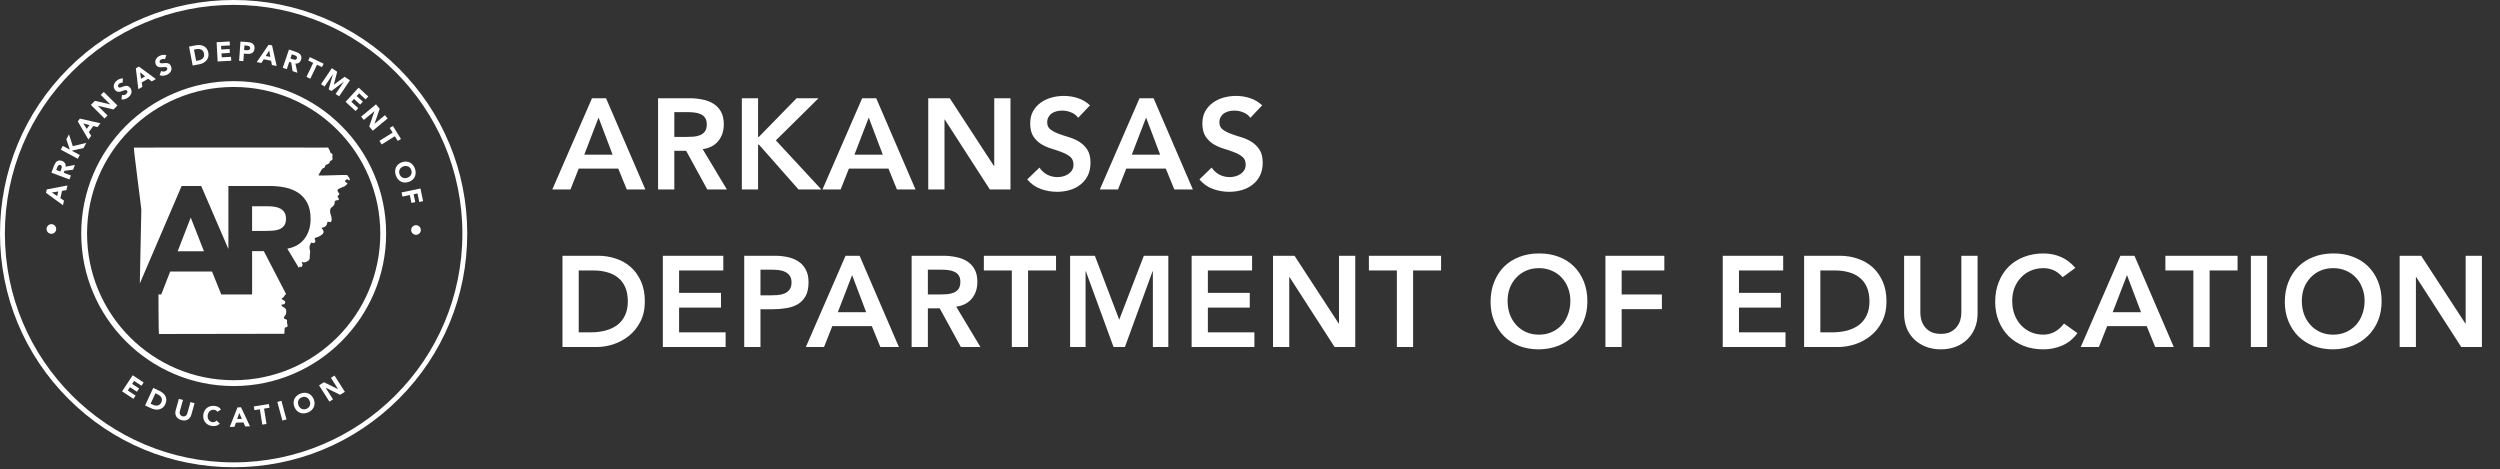 <svg width="309" height="58" viewBox="0 0 309 58" fill="none" xmlns="http://www.w3.org/2000/svg">
<rect x="0" y="0" width="309" height="58" fill="#333333" stroke="none"/>
<path d="M73.17 12.142H74.906L79.765 23.421H77.471L76.419 20.84H71.529L70.509 23.421H68.263L73.17 12.142ZM75.719 19.119L73.982 14.531L72.214 19.119H75.719ZM81.337 12.142H85.256C85.798 12.142 86.318 12.195 86.818 12.301C87.327 12.396 87.779 12.566 88.172 12.811C88.565 13.055 88.878 13.384 89.112 13.798C89.345 14.213 89.462 14.738 89.462 15.376C89.462 16.193 89.234 16.878 88.777 17.431C88.331 17.983 87.689 18.318 86.85 18.434L89.845 23.421H87.423L84.81 18.642H83.345V23.421H81.337V12.142ZM84.906 16.921C85.193 16.921 85.479 16.91 85.766 16.889C86.053 16.857 86.313 16.794 86.547 16.698C86.791 16.592 86.987 16.438 87.136 16.236C87.285 16.023 87.359 15.731 87.359 15.36C87.359 15.03 87.29 14.765 87.152 14.563C87.014 14.361 86.834 14.213 86.611 14.117C86.388 14.011 86.138 13.942 85.862 13.91C85.596 13.878 85.336 13.862 85.081 13.862H83.345V16.921H84.906ZM91.691 12.142H93.698V16.921H93.794L98.462 12.142H101.17L95.897 17.351L101.52 23.421H98.701L93.81 17.877H93.698V23.421H91.691V12.142ZM106.564 12.142H108.3L113.159 23.421H110.865L109.814 20.84H104.923L103.903 23.421H101.657L106.564 12.142ZM109.113 19.119L107.376 14.531L105.608 19.119H109.113ZM114.731 12.142H117.392L122.856 20.521H122.888V12.142H124.896V23.421H122.347L116.771 14.77H116.739V23.421H114.731V12.142ZM133.258 14.563C133.046 14.255 132.759 14.032 132.398 13.894C132.047 13.745 131.675 13.671 131.283 13.671C131.049 13.671 130.82 13.697 130.597 13.751C130.385 13.804 130.189 13.889 130.008 14.005C129.838 14.122 129.7 14.276 129.594 14.467C129.488 14.648 129.434 14.866 129.434 15.121C129.434 15.503 129.567 15.795 129.833 15.997C130.098 16.199 130.428 16.374 130.82 16.523C131.213 16.671 131.644 16.815 132.111 16.953C132.578 17.091 133.008 17.282 133.401 17.526C133.794 17.771 134.124 18.095 134.389 18.498C134.655 18.902 134.787 19.438 134.787 20.107C134.787 20.713 134.676 21.244 134.453 21.7C134.23 22.146 133.927 22.518 133.545 22.816C133.173 23.113 132.738 23.336 132.238 23.485C131.739 23.633 131.213 23.708 130.661 23.708C129.96 23.708 129.286 23.591 128.638 23.357C127.99 23.123 127.432 22.73 126.965 22.178L128.479 20.713C128.723 21.084 129.041 21.376 129.434 21.589C129.838 21.791 130.263 21.892 130.709 21.892C130.943 21.892 131.176 21.86 131.41 21.796C131.644 21.732 131.856 21.637 132.047 21.509C132.238 21.382 132.392 21.222 132.509 21.031C132.626 20.829 132.684 20.601 132.684 20.346C132.684 19.932 132.552 19.613 132.286 19.39C132.021 19.167 131.691 18.981 131.298 18.833C130.905 18.673 130.475 18.525 130.008 18.387C129.541 18.248 129.111 18.063 128.718 17.829C128.325 17.585 127.995 17.266 127.73 16.873C127.464 16.47 127.332 15.933 127.332 15.264C127.332 14.68 127.448 14.175 127.682 13.751C127.926 13.326 128.24 12.975 128.622 12.699C129.015 12.412 129.461 12.2 129.96 12.062C130.459 11.924 130.969 11.855 131.49 11.855C132.084 11.855 132.658 11.945 133.21 12.126C133.773 12.306 134.278 12.604 134.724 13.018L133.258 14.563ZM140.845 12.142H142.581L147.44 23.421H145.146L144.095 20.84H139.204L138.184 23.421H135.938L140.845 12.142ZM143.394 19.119L141.657 14.531L139.889 19.119H143.394ZM154.541 14.563C154.328 14.255 154.041 14.032 153.68 13.894C153.33 13.745 152.958 13.671 152.565 13.671C152.331 13.671 152.103 13.697 151.88 13.751C151.668 13.804 151.471 13.889 151.291 14.005C151.121 14.122 150.983 14.276 150.876 14.467C150.77 14.648 150.717 14.866 150.717 15.121C150.717 15.503 150.85 15.795 151.115 15.997C151.381 16.199 151.71 16.374 152.103 16.523C152.496 16.671 152.926 16.815 153.394 16.953C153.861 17.091 154.291 17.282 154.684 17.526C155.077 17.771 155.406 18.095 155.672 18.498C155.937 18.902 156.07 19.438 156.07 20.107C156.07 20.713 155.959 21.244 155.735 21.7C155.512 22.146 155.21 22.518 154.827 22.816C154.456 23.113 154.02 23.336 153.521 23.485C153.022 23.633 152.496 23.708 151.944 23.708C151.243 23.708 150.568 23.591 149.921 23.357C149.273 23.123 148.715 22.73 148.248 22.178L149.761 20.713C150.006 21.084 150.324 21.376 150.717 21.589C151.121 21.791 151.546 21.892 151.992 21.892C152.225 21.892 152.459 21.86 152.693 21.796C152.926 21.732 153.139 21.637 153.33 21.509C153.521 21.382 153.675 21.222 153.792 21.031C153.909 20.829 153.967 20.601 153.967 20.346C153.967 19.932 153.834 19.613 153.569 19.39C153.303 19.167 152.974 18.981 152.581 18.833C152.188 18.673 151.758 18.525 151.291 18.387C150.823 18.248 150.393 18.063 150 17.829C149.607 17.585 149.278 17.266 149.012 16.873C148.747 16.47 148.614 15.933 148.614 15.264C148.614 14.68 148.731 14.175 148.965 13.751C149.209 13.326 149.522 12.975 149.905 12.699C150.298 12.412 150.744 12.2 151.243 12.062C151.742 11.924 152.252 11.855 152.772 11.855C153.367 11.855 153.941 11.945 154.493 12.126C155.056 12.306 155.56 12.604 156.006 13.018L154.541 14.563Z" fill="white"/>
<path d="M69.522 31.613H73.966C74.71 31.613 75.427 31.73 76.117 31.963C76.807 32.187 77.418 32.532 77.949 32.999C78.48 33.466 78.905 34.056 79.224 34.767C79.542 35.468 79.702 36.297 79.702 37.253C79.702 38.219 79.516 39.058 79.144 39.77C78.783 40.471 78.31 41.055 77.726 41.522C77.153 41.979 76.51 42.324 75.798 42.558C75.097 42.781 74.407 42.892 73.727 42.892H69.522V31.613ZM73.026 41.076C73.653 41.076 74.243 41.007 74.795 40.869C75.358 40.72 75.846 40.497 76.26 40.2C76.675 39.892 76.999 39.499 77.232 39.021C77.477 38.532 77.599 37.943 77.599 37.253C77.599 36.573 77.493 35.989 77.28 35.5C77.068 35.012 76.77 34.619 76.388 34.321C76.016 34.013 75.57 33.79 75.05 33.652C74.54 33.504 73.977 33.429 73.361 33.429H71.529V41.076H73.026ZM81.929 31.613H89.4V33.429H83.936V36.201H89.114V38.017H83.936V41.076H89.687V42.892H81.929V31.613ZM91.987 31.613H95.778C96.32 31.613 96.84 31.666 97.34 31.772C97.849 31.878 98.295 32.059 98.678 32.314C99.06 32.558 99.363 32.893 99.586 33.318C99.82 33.732 99.936 34.252 99.936 34.879C99.936 35.59 99.814 36.164 99.57 36.599C99.326 37.035 98.996 37.375 98.582 37.619C98.168 37.853 97.685 38.012 97.132 38.097C96.591 38.182 96.022 38.224 95.428 38.224H93.994V42.892H91.987V31.613ZM95.205 36.504C95.491 36.504 95.789 36.493 96.097 36.472C96.405 36.451 96.686 36.387 96.941 36.281C97.207 36.175 97.419 36.015 97.578 35.803C97.748 35.59 97.833 35.293 97.833 34.911C97.833 34.56 97.759 34.284 97.61 34.082C97.462 33.87 97.27 33.711 97.037 33.604C96.803 33.487 96.543 33.413 96.256 33.381C95.969 33.349 95.693 33.334 95.428 33.334H93.994V36.504H95.205ZM104.51 31.613H106.247L111.106 42.892H108.812L107.76 40.312H102.869L101.85 42.892H99.603L104.51 31.613ZM107.059 38.591L105.323 34.003L103.554 38.591H107.059ZM112.678 31.613H116.597C117.139 31.613 117.659 31.666 118.158 31.772C118.668 31.868 119.119 32.038 119.512 32.282C119.905 32.526 120.219 32.856 120.452 33.27C120.686 33.684 120.803 34.21 120.803 34.847C120.803 35.665 120.574 36.35 120.118 36.902C119.672 37.454 119.029 37.789 118.19 37.906L121.185 42.892H118.764L116.151 38.113H114.685V42.892H112.678V31.613ZM116.246 36.392C116.533 36.392 116.82 36.382 117.107 36.361C117.393 36.329 117.654 36.265 117.887 36.169C118.132 36.063 118.328 35.909 118.477 35.707C118.625 35.495 118.7 35.203 118.7 34.831C118.7 34.502 118.631 34.236 118.493 34.035C118.355 33.833 118.174 33.684 117.951 33.588C117.728 33.482 117.478 33.413 117.202 33.381C116.937 33.349 116.677 33.334 116.422 33.334H114.685V36.392H116.246ZM125.061 33.429H121.604V31.613H130.526V33.429H127.069V42.892H125.061V33.429ZM132.266 31.613H135.325L138.336 39.515L141.378 31.613H144.405V42.892H142.494V33.525H142.462L139.037 42.892H137.635L134.209 33.525H134.178V42.892H132.266V31.613ZM147.286 31.613H154.757V33.429H149.293V36.201H154.471V38.017H149.293V41.076H155.044V42.892H147.286V31.613ZM157.343 31.613H160.004L165.468 39.993H165.5V31.613H167.508V42.892H164.959L159.383 34.242H159.351V42.892H157.343V31.613ZM172.652 33.429H169.195V31.613H178.116V33.429H174.659V42.892H172.652V33.429ZM184.236 37.3C184.236 36.398 184.384 35.58 184.682 34.847C184.979 34.103 185.388 33.472 185.909 32.951C186.44 32.431 187.066 32.032 187.788 31.756C188.521 31.47 189.323 31.326 190.194 31.326C191.076 31.316 191.883 31.448 192.616 31.724C193.349 31.99 193.98 32.383 194.512 32.903C195.043 33.424 195.457 34.05 195.754 34.783C196.052 35.516 196.2 36.334 196.2 37.237C196.2 38.118 196.052 38.92 195.754 39.642C195.457 40.365 195.043 40.986 194.512 41.506C193.98 42.027 193.349 42.436 192.616 42.733C191.883 43.02 191.076 43.169 190.194 43.179C189.323 43.179 188.521 43.041 187.788 42.765C187.066 42.478 186.44 42.08 185.909 41.57C185.388 41.05 184.979 40.428 184.682 39.706C184.384 38.984 184.236 38.182 184.236 37.3ZM186.339 37.173C186.339 37.778 186.429 38.336 186.61 38.846C186.801 39.356 187.066 39.796 187.406 40.168C187.746 40.54 188.15 40.832 188.617 41.044C189.095 41.257 189.626 41.363 190.21 41.363C190.794 41.363 191.325 41.257 191.803 41.044C192.281 40.832 192.69 40.54 193.03 40.168C193.37 39.796 193.63 39.356 193.811 38.846C194.002 38.336 194.097 37.778 194.097 37.173C194.097 36.61 194.002 36.084 193.811 35.596C193.63 35.107 193.37 34.682 193.03 34.321C192.69 33.95 192.281 33.663 191.803 33.461C191.325 33.249 190.794 33.142 190.21 33.142C189.626 33.142 189.095 33.249 188.617 33.461C188.15 33.663 187.746 33.95 187.406 34.321C187.066 34.682 186.801 35.107 186.61 35.596C186.429 36.084 186.339 36.61 186.339 37.173ZM198.431 31.613H205.711V33.429H200.438V36.392H205.409V38.209H200.438V42.892H198.431V31.613ZM212.93 31.613H220.402V33.429H214.937V36.201H220.115V38.017H214.937V41.076H220.689V42.892H212.93V31.613ZM222.988 31.613H227.433C228.176 31.613 228.893 31.73 229.584 31.963C230.274 32.187 230.885 32.532 231.416 32.999C231.947 33.466 232.372 34.056 232.69 34.767C233.009 35.468 233.168 36.297 233.168 37.253C233.168 38.219 232.982 39.058 232.611 39.77C232.249 40.471 231.777 41.055 231.193 41.522C230.619 41.979 229.977 42.324 229.265 42.558C228.564 42.781 227.874 42.892 227.194 42.892H222.988V31.613ZM226.493 41.076C227.12 41.076 227.709 41.007 228.261 40.869C228.824 40.72 229.313 40.497 229.727 40.2C230.141 39.892 230.465 39.499 230.699 39.021C230.943 38.532 231.065 37.943 231.065 37.253C231.065 36.573 230.959 35.989 230.747 35.5C230.534 35.012 230.237 34.619 229.854 34.321C229.483 34.013 229.037 33.79 228.516 33.652C228.006 33.504 227.444 33.429 226.828 33.429H224.995V41.076H226.493ZM244.428 38.75C244.428 39.43 244.311 40.046 244.078 40.598C243.844 41.14 243.526 41.602 243.122 41.984C242.718 42.367 242.24 42.664 241.688 42.876C241.136 43.078 240.536 43.179 239.888 43.179C239.24 43.179 238.64 43.078 238.088 42.876C237.535 42.664 237.052 42.367 236.638 41.984C236.234 41.602 235.916 41.14 235.682 40.598C235.459 40.046 235.347 39.43 235.347 38.75V31.613H237.355V38.687C237.355 38.963 237.397 39.255 237.482 39.563C237.567 39.86 237.705 40.136 237.896 40.391C238.098 40.646 238.358 40.858 238.677 41.028C239.006 41.188 239.41 41.267 239.888 41.267C240.366 41.267 240.764 41.188 241.083 41.028C241.412 40.858 241.672 40.646 241.863 40.391C242.065 40.136 242.209 39.86 242.293 39.563C242.378 39.255 242.421 38.963 242.421 38.687V31.613H244.428V38.75ZM254.954 34.258C254.54 33.812 254.136 33.514 253.743 33.365C253.361 33.217 252.973 33.142 252.58 33.142C251.996 33.142 251.465 33.249 250.987 33.461C250.52 33.663 250.116 33.95 249.776 34.321C249.436 34.682 249.171 35.107 248.98 35.596C248.799 36.084 248.709 36.61 248.709 37.173C248.709 37.778 248.799 38.336 248.98 38.846C249.171 39.356 249.436 39.796 249.776 40.168C250.116 40.54 250.52 40.832 250.987 41.044C251.465 41.257 251.996 41.363 252.58 41.363C253.037 41.363 253.478 41.257 253.902 41.044C254.338 40.821 254.741 40.471 255.113 39.993L256.77 41.172C256.26 41.873 255.639 42.383 254.906 42.701C254.173 43.02 253.393 43.179 252.564 43.179C251.693 43.179 250.891 43.041 250.158 42.765C249.436 42.478 248.81 42.08 248.279 41.57C247.758 41.05 247.349 40.428 247.052 39.706C246.754 38.984 246.606 38.182 246.606 37.3C246.606 36.398 246.754 35.58 247.052 34.847C247.349 34.103 247.758 33.472 248.279 32.951C248.81 32.431 249.436 32.032 250.158 31.756C250.891 31.47 251.693 31.326 252.564 31.326C253.329 31.326 254.035 31.464 254.683 31.74C255.341 32.006 255.952 32.463 256.515 33.111L254.954 34.258ZM262.084 31.613H263.821L268.68 42.892H266.386L265.334 40.312H260.443L259.424 42.892H257.177L262.084 31.613ZM264.633 38.591L262.897 34.003L261.128 38.591H264.633ZM271.099 33.429H267.642V31.613H276.564V33.429H273.107V42.892H271.099V33.429ZM278.208 31.613H280.216V42.892H278.208V31.613ZM282.403 37.3C282.403 36.398 282.552 35.58 282.849 34.847C283.147 34.103 283.556 33.472 284.076 32.951C284.607 32.431 285.234 32.032 285.956 31.756C286.689 31.47 287.491 31.326 288.362 31.326C289.243 31.316 290.05 31.448 290.783 31.724C291.516 31.99 292.148 32.383 292.679 32.903C293.21 33.424 293.624 34.05 293.922 34.783C294.219 35.516 294.368 36.334 294.368 37.237C294.368 38.118 294.219 38.92 293.922 39.642C293.624 40.365 293.21 40.986 292.679 41.506C292.148 42.027 291.516 42.436 290.783 42.733C290.05 43.02 289.243 43.169 288.362 43.179C287.491 43.179 286.689 43.041 285.956 42.765C285.234 42.478 284.607 42.08 284.076 41.57C283.556 41.05 283.147 40.428 282.849 39.706C282.552 38.984 282.403 38.182 282.403 37.3ZM284.506 37.173C284.506 37.778 284.597 38.336 284.777 38.846C284.968 39.356 285.234 39.796 285.574 40.168C285.914 40.54 286.317 40.832 286.785 41.044C287.262 41.257 287.794 41.363 288.378 41.363C288.962 41.363 289.493 41.257 289.971 41.044C290.449 40.832 290.858 40.54 291.198 40.168C291.537 39.796 291.798 39.356 291.978 38.846C292.169 38.336 292.265 37.778 292.265 37.173C292.265 36.61 292.169 36.084 291.978 35.596C291.798 35.107 291.537 34.682 291.198 34.321C290.858 33.95 290.449 33.663 289.971 33.461C289.493 33.249 288.962 33.142 288.378 33.142C287.794 33.142 287.262 33.249 286.785 33.461C286.317 33.663 285.914 33.95 285.574 34.321C285.234 34.682 284.968 35.107 284.777 35.596C284.597 36.084 284.506 36.61 284.506 37.173ZM296.598 31.613H299.259L304.723 39.993H304.755V31.613H306.763V42.892H304.214L298.638 34.242H298.606V42.892H296.598V31.613Z" fill="white"/>
<path d="M28.876 0.602C44.491 0.602 57.15 13.26 57.15 28.876C57.15 44.491 44.491 57.15 28.876 57.15C13.26 57.15 0.602 44.491 0.602 28.876C0.602 13.26 13.26 0.602 28.876 0.602ZM28.876 0C21.163 0 13.911 3.004 8.457 8.457C3.004 13.911 0 21.163 0 28.876C0 36.589 3.004 43.84 8.457 49.294C13.911 54.748 21.163 57.751 28.876 57.751C36.589 57.751 43.84 54.748 49.294 49.294C54.748 43.84 57.751 36.589 57.751 28.876C57.751 21.163 54.748 13.911 49.294 8.457C43.84 3.004 36.589 0 28.876 0Z" fill="white"/>
<path d="M28.882 10.749C38.891 10.749 47.004 18.863 47.004 28.872C47.004 38.88 38.891 46.994 28.882 46.994C18.873 46.994 10.76 38.88 10.76 28.872C10.76 18.863 18.873 10.749 28.882 10.749ZM28.882 10.028C18.491 10.028 10.038 18.481 10.038 28.872C10.038 39.262 18.491 47.716 28.882 47.716C39.273 47.716 47.726 39.262 47.726 28.872C47.726 18.481 39.273 10.028 28.882 10.028Z" fill="white"/>
<path d="M35.504 40.004C35.472 39.981 35.463 39.95 35.476 39.91V39.785C35.476 39.733 35.492 39.646 35.476 39.596C35.45 39.51 35.381 39.495 35.315 39.459C35.255 39.428 35.186 39.427 35.134 39.383C35.075 39.333 35.074 39.283 35.097 39.217C35.143 39.088 35.248 39.009 35.315 38.892C35.35 38.832 35.357 38.738 35.367 38.668C35.382 38.568 35.386 38.406 35.367 38.307C35.351 38.221 35.314 38.195 35.249 38.131C35.212 38.093 35.175 38.048 35.134 38.014C35.096 37.982 35.041 37.974 34.997 37.953C34.925 37.916 34.899 37.898 34.858 37.834C34.836 37.799 34.759 37.727 34.782 37.676C34.808 37.616 34.926 37.645 34.979 37.636C34.998 37.606 35.026 37.596 35.062 37.608H35.115C35.131 37.602 35.157 37.57 35.171 37.558C35.26 37.472 35.288 37.305 35.187 37.196C35.087 37.089 34.927 37.098 34.845 36.959C34.801 36.886 34.825 36.892 34.876 36.848C34.91 36.818 34.978 36.798 35.005 36.772C35.054 36.726 35.104 36.641 35.139 36.585C35.184 36.511 35.248 36.448 35.311 36.384C35.323 36.372 35.339 36.356 35.355 36.338L32.606 31.039H31.16V36.398H27.35L26.204 33.558H21.038L19.93 36.398H19.587C19.587 36.398 19.588 41.237 19.653 41.282C20.305 41.282 35.01 41.261 35.07 41.256C35.163 41.247 35.138 41.272 35.153 41.185C35.17 41.091 35.139 40.988 35.153 40.894C35.185 40.873 35.194 40.843 35.181 40.804V40.745C35.181 40.697 35.166 40.613 35.181 40.568C35.23 40.417 35.446 40.482 35.53 40.352C35.544 40.331 35.555 40.243 35.555 40.216C35.554 40.196 35.529 40.133 35.525 40.103C35.521 40.079 35.509 40.036 35.504 40.004Z" fill="white"/>
<path d="M43.219 22.117C43.189 22.017 43.165 21.947 43.086 21.867C43.038 21.819 42.898 21.69 42.95 21.631C42.921 21.585 39.42 21.737 39.391 21.689C39.361 21.641 39.433 21.521 39.454 21.482C39.513 21.376 39.582 21.261 39.642 21.155C39.723 21.012 39.807 20.833 39.967 20.78C40.04 20.756 40.093 20.752 40.137 20.675C40.184 20.593 40.161 20.517 40.223 20.44C40.285 20.362 40.364 20.349 40.449 20.317C40.519 20.292 40.573 20.253 40.634 20.213C40.68 20.183 40.703 20.17 40.727 20.119C40.75 20.069 40.746 20.02 40.766 19.969C40.795 19.893 40.865 19.858 40.933 19.833C40.985 19.814 41.037 19.805 41.071 19.745C41.077 19.734 41.101 19.657 41.101 19.639C41.1 19.532 41.058 19.427 41.076 19.309C41.081 19.273 41.102 19.247 41.102 19.2C41.102 19.176 41.105 19.146 41.102 19.122C41.092 19.058 41.071 19.037 41.021 18.991C40.969 18.944 40.916 18.919 40.861 18.876C40.785 18.815 40.785 18.778 40.78 18.67C40.776 18.567 40.702 18.541 40.66 18.456C40.636 18.409 40.628 18.324 40.593 18.283C40.522 18.2 40.365 18.241 40.264 18.241C39.962 18.241 16.614 18.218 16.552 18.241C16.481 18.298 17.468 25.68 17.468 25.907C17.468 26.39 17.28 34.844 17.281 35.039L22.447 22.99H24.87L28.229 30.775V22.99H33.376C34.052 22.99 34.694 23.057 35.301 23.189C35.908 23.322 36.441 23.543 36.898 23.852C37.355 24.161 37.718 24.578 37.987 25.102C38.257 25.626 38.391 26.279 38.391 27.062C38.391 28.009 38.147 28.813 37.659 29.476C37.17 30.139 36.457 30.559 35.517 30.735L36.947 33.129C36.97 33.069 36.983 32.983 37.048 32.962C37.097 32.947 37.113 32.976 37.15 32.989C37.158 32.992 37.249 33.021 37.257 33.016C37.299 32.994 37.306 32.932 37.324 32.896C37.339 32.864 37.363 32.844 37.378 32.811C37.396 32.771 37.401 32.743 37.396 32.697C37.388 32.635 37.333 32.571 37.324 32.516C37.32 32.493 37.31 32.389 37.333 32.373C37.359 32.353 37.368 32.388 37.389 32.389C37.419 32.392 37.422 32.414 37.446 32.422C37.492 32.436 37.571 32.422 37.62 32.422C37.722 32.422 37.764 32.401 37.848 32.368C37.987 32.315 38.116 32.23 38.212 32.109C38.303 31.994 38.288 31.79 38.288 31.65V31.527C38.274 31.487 38.283 31.457 38.316 31.436C38.323 31.383 38.307 31.327 38.316 31.274C38.324 31.22 38.332 31.199 38.341 31.147C38.351 31.09 38.323 31.071 38.316 31.029C38.303 30.955 38.3 30.895 38.289 30.822C38.28 30.76 38.233 30.686 38.235 30.627C38.263 30.61 38.272 30.586 38.262 30.553V30.464C38.292 30.445 38.302 30.416 38.29 30.38V30.324C38.303 30.277 38.345 30.223 38.362 30.175C38.378 30.128 38.399 30.098 38.423 30.058C38.429 30.047 38.452 30.001 38.462 29.994C38.505 29.963 38.509 29.985 38.544 29.991C38.625 30.005 38.669 30.057 38.764 30.046C38.819 30.04 38.862 30.013 38.902 29.974C38.984 29.893 38.993 29.833 38.959 29.733C38.936 29.667 38.901 29.618 38.9 29.541C38.9 29.483 38.874 29.486 38.938 29.431C38.967 29.406 38.992 29.387 39.026 29.37C39.08 29.343 39.161 29.341 39.216 29.315C39.329 29.259 39.458 29.225 39.559 29.158C39.689 29.072 39.814 29.002 39.921 28.871C40.032 28.737 39.999 28.487 39.883 28.37C39.852 28.34 39.764 28.244 39.768 28.198C39.776 28.112 39.898 28.131 39.948 28.116C40.034 28.09 40.164 28.021 40.225 27.971C40.346 27.873 40.407 27.749 40.432 27.609C40.449 27.515 40.435 27.469 40.525 27.425C40.589 27.395 40.64 27.416 40.715 27.427C40.755 27.432 40.813 27.483 40.867 27.452C40.904 27.431 40.9 27.408 40.917 27.382C40.975 27.294 40.995 27.278 40.995 27.16C40.995 26.998 40.965 26.861 40.941 26.71C40.911 26.691 40.902 26.663 40.913 26.628C40.885 26.609 40.876 26.582 40.886 26.548C40.875 26.516 40.865 26.495 40.855 26.461C40.832 26.379 40.808 26.312 40.808 26.216C40.808 26.124 40.796 26.022 40.808 25.93C40.819 25.84 40.849 25.79 40.906 25.718C41.03 25.56 41.246 25.472 41.317 25.278C41.341 25.212 41.358 25.156 41.37 25.081C41.388 24.963 41.336 24.885 41.459 24.81C41.507 24.781 41.602 24.758 41.65 24.752C41.71 24.744 41.811 24.755 41.849 24.708C41.943 24.593 41.801 24.461 41.752 24.363C41.703 24.266 41.723 24.246 41.804 24.165C41.871 24.097 41.965 24.037 41.932 23.926C41.931 23.922 41.877 23.844 41.875 23.841C41.849 23.816 41.824 23.791 41.799 23.765C41.799 23.753 41.799 23.741 41.799 23.73C41.776 23.695 41.757 23.692 41.74 23.654C41.721 23.612 41.711 23.582 41.718 23.528C41.739 23.38 41.847 23.337 41.973 23.293C42.074 23.258 42.164 23.205 42.266 23.159C42.367 23.113 42.482 23.077 42.585 23.027C42.699 22.972 42.814 22.807 42.901 22.76C43.019 22.717 42.884 22.603 42.83 22.563C42.78 22.525 42.72 22.499 42.671 22.46C42.602 22.404 42.646 22.358 42.699 22.29C42.747 22.229 42.864 22.142 42.945 22.158C43.024 22.174 43.08 22.3 43.165 22.293C43.262 22.284 43.24 22.186 43.219 22.117Z" fill="white"/>
<path d="M21.96 31.057H25.209L23.575 26.892L21.96 31.057Z" fill="white"/>
<path d="M33.723 28.511C34.018 28.492 34.283 28.435 34.522 28.341C34.76 28.246 34.957 28.098 35.113 27.896C35.27 27.694 35.348 27.41 35.348 27.043C35.348 26.703 35.279 26.431 35.142 26.229C35.004 26.027 34.828 25.872 34.616 25.765C34.402 25.658 34.158 25.585 33.883 25.547C33.608 25.51 33.339 25.491 33.075 25.491H31.159V28.54H32.888C33.15 28.54 33.429 28.53 33.723 28.511Z" fill="white"/>
<path d="M6.335 28.898C6.252 28.896 6.175 28.878 6.104 28.845C6.033 28.812 5.971 28.768 5.919 28.713C5.866 28.657 5.825 28.593 5.795 28.521C5.766 28.448 5.752 28.37 5.754 28.287C5.756 28.204 5.774 28.127 5.807 28.056C5.84 27.985 5.884 27.923 5.94 27.871C5.995 27.818 6.059 27.777 6.131 27.747C6.204 27.718 6.282 27.704 6.365 27.706C6.448 27.708 6.525 27.726 6.596 27.759C6.667 27.792 6.729 27.836 6.781 27.892C6.834 27.947 6.875 28.011 6.905 28.083C6.934 28.156 6.948 28.234 6.946 28.317C6.944 28.4 6.927 28.477 6.893 28.548C6.86 28.619 6.816 28.681 6.761 28.733C6.705 28.786 6.642 28.827 6.569 28.857C6.496 28.887 6.419 28.9 6.335 28.898Z" fill="white"/>
<path d="M5.686 23.835L5.781 23.411L8.336 22.925L8.206 23.503L7.667 23.592L7.463 24.496L7.912 24.801L7.785 25.366L5.686 23.835ZM6.407 23.791L7.066 24.237L7.195 23.668L6.407 23.791Z" fill="white"/>
<path d="M6.353 21.343L6.676 20.479C6.719 20.366 6.77 20.262 6.83 20.168C6.891 20.074 6.961 19.999 7.041 19.941C7.122 19.884 7.214 19.849 7.318 19.836C7.422 19.824 7.539 19.842 7.67 19.891C7.828 19.95 7.946 20.041 8.026 20.164C8.106 20.288 8.131 20.434 8.101 20.603L9.257 20.388L9.036 20.978L7.969 21.11L7.878 21.353L8.77 21.688L8.586 22.18L6.353 21.343ZM7.461 21.197L7.57 20.907C7.586 20.863 7.602 20.816 7.618 20.765C7.633 20.715 7.64 20.666 7.639 20.62C7.639 20.575 7.626 20.532 7.603 20.493C7.579 20.454 7.536 20.424 7.475 20.401C7.419 20.379 7.369 20.374 7.327 20.384C7.284 20.395 7.248 20.415 7.216 20.444C7.185 20.473 7.158 20.509 7.134 20.553C7.11 20.597 7.09 20.641 7.074 20.686L6.953 21.007L7.461 21.197Z" fill="white"/>
<path d="M7.512 18.494L7.76 18.031L8.633 18.5L8.199 17.215L8.524 16.61L8.998 18.069L10.668 17.658L10.32 18.305L8.864 18.624L9.861 19.16L9.613 19.623L7.512 18.494Z" fill="white"/>
<path d="M9.616 15.008L9.874 14.658L12.41 15.234L12.059 15.712L11.53 15.578L10.981 16.325L11.271 16.784L10.928 17.251L9.616 15.008ZM10.295 15.256L10.721 15.928L11.066 15.459L10.295 15.256Z" fill="white"/>
<path d="M11.23 12.967L11.733 12.46L13.624 12.906L13.629 12.902L12.452 11.735L12.822 11.362L14.516 13.041L14.032 13.529L12.093 13.073L12.088 13.078L13.294 14.273L12.924 14.646L11.23 12.967Z" fill="white"/>
<path d="M15.149 10.227C15.082 10.21 15.012 10.214 14.939 10.238C14.865 10.262 14.803 10.293 14.751 10.333C14.721 10.356 14.692 10.384 14.666 10.416C14.639 10.448 14.617 10.482 14.6 10.519C14.584 10.556 14.576 10.594 14.577 10.632C14.579 10.671 14.593 10.708 14.62 10.744C14.664 10.801 14.719 10.828 14.785 10.825C14.851 10.823 14.925 10.807 15.006 10.779C15.088 10.75 15.174 10.718 15.265 10.682C15.356 10.646 15.449 10.622 15.544 10.611C15.639 10.601 15.734 10.612 15.827 10.645C15.921 10.678 16.01 10.749 16.095 10.86C16.175 10.965 16.226 11.072 16.247 11.18C16.268 11.289 16.265 11.394 16.238 11.497C16.211 11.6 16.163 11.698 16.094 11.79C16.025 11.883 15.941 11.967 15.844 12.043C15.721 12.137 15.592 12.206 15.459 12.249C15.325 12.293 15.18 12.307 15.025 12.293L15.071 11.74C15.158 11.764 15.245 11.766 15.334 11.748C15.424 11.729 15.503 11.693 15.572 11.639C15.606 11.614 15.637 11.583 15.666 11.548C15.694 11.514 15.716 11.478 15.732 11.441C15.747 11.403 15.753 11.366 15.751 11.328C15.749 11.29 15.735 11.254 15.709 11.22C15.665 11.163 15.608 11.135 15.54 11.136C15.471 11.136 15.394 11.15 15.311 11.178C15.227 11.205 15.138 11.237 15.043 11.272C14.949 11.308 14.854 11.332 14.758 11.343C14.662 11.354 14.568 11.345 14.475 11.314C14.382 11.284 14.295 11.216 14.214 11.111C14.136 11.009 14.088 10.905 14.069 10.798C14.05 10.69 14.055 10.585 14.082 10.482C14.109 10.379 14.156 10.281 14.223 10.188C14.291 10.096 14.371 10.014 14.463 9.942C14.57 9.86 14.685 9.796 14.808 9.75C14.931 9.703 15.06 9.685 15.195 9.695L15.149 10.227Z" fill="white"/>
<path d="M16.791 8.443L17.167 8.225L19.262 9.767L18.749 10.065L18.317 9.731L17.516 10.196L17.598 10.732L17.097 11.023L16.791 8.443ZM17.314 8.942L17.436 9.728L17.94 9.436L17.314 8.942Z" fill="white"/>
<path d="M20.38 7.327C20.32 7.294 20.251 7.279 20.174 7.284C20.096 7.288 20.028 7.303 19.968 7.328C19.932 7.343 19.898 7.362 19.864 7.386C19.83 7.41 19.8 7.437 19.775 7.469C19.749 7.5 19.732 7.535 19.723 7.572C19.715 7.61 19.719 7.65 19.736 7.691C19.764 7.758 19.81 7.798 19.875 7.812C19.939 7.827 20.014 7.831 20.1 7.824C20.186 7.817 20.278 7.808 20.375 7.796C20.473 7.785 20.569 7.786 20.663 7.8C20.758 7.814 20.846 7.849 20.928 7.905C21.01 7.961 21.078 8.053 21.131 8.181C21.183 8.304 21.204 8.42 21.197 8.53C21.189 8.64 21.159 8.742 21.107 8.834C21.054 8.927 20.983 9.009 20.892 9.081C20.802 9.153 20.7 9.213 20.586 9.26C20.443 9.32 20.301 9.354 20.161 9.361C20.02 9.369 19.877 9.346 19.73 9.293L19.917 8.769C19.994 8.815 20.078 8.84 20.169 8.845C20.26 8.849 20.346 8.835 20.427 8.801C20.466 8.785 20.504 8.763 20.54 8.737C20.577 8.711 20.607 8.682 20.631 8.649C20.656 8.618 20.672 8.583 20.679 8.546C20.687 8.508 20.683 8.47 20.666 8.431C20.638 8.364 20.591 8.323 20.524 8.306C20.457 8.288 20.38 8.282 20.292 8.288C20.204 8.293 20.11 8.3 20.01 8.311C19.91 8.321 19.811 8.319 19.716 8.306C19.62 8.292 19.531 8.259 19.449 8.205C19.367 8.152 19.301 8.064 19.25 7.942C19.2 7.824 19.18 7.711 19.19 7.602C19.199 7.493 19.23 7.393 19.283 7.3C19.335 7.208 19.406 7.125 19.495 7.053C19.584 6.98 19.682 6.922 19.79 6.876C19.914 6.824 20.042 6.792 20.173 6.778C20.303 6.765 20.433 6.781 20.561 6.824L20.38 7.327Z" fill="white"/>
<path d="M23.366 5.759L24.14 5.61C24.328 5.575 24.51 5.561 24.687 5.571C24.863 5.58 25.024 5.62 25.168 5.689C25.311 5.759 25.434 5.862 25.537 5.997C25.64 6.133 25.712 6.308 25.753 6.522C25.789 6.712 25.785 6.886 25.741 7.044C25.697 7.202 25.624 7.342 25.522 7.463C25.419 7.585 25.293 7.686 25.144 7.767C24.995 7.849 24.834 7.906 24.66 7.939L23.816 8.101L23.366 5.759ZM24.241 7.526L24.509 7.474C24.628 7.452 24.736 7.418 24.834 7.374C24.932 7.33 25.013 7.273 25.077 7.202C25.141 7.132 25.186 7.046 25.212 6.947C25.237 6.847 25.237 6.731 25.212 6.599C25.189 6.484 25.149 6.388 25.09 6.311C25.03 6.235 24.959 6.176 24.875 6.135C24.792 6.094 24.699 6.069 24.595 6.06C24.492 6.051 24.386 6.057 24.278 6.078L23.974 6.136L24.241 7.526Z" fill="white"/>
<path d="M26.773 5.216L28.39 5.128L28.417 5.612L27.324 5.672L27.348 6.116L28.381 6.059L28.407 6.544L27.375 6.6L27.401 7.085L28.555 7.022L28.581 7.506L26.903 7.598L26.773 5.216Z" fill="white"/>
<path d="M29.72 5.139L30.604 5.2C30.727 5.208 30.842 5.227 30.951 5.257C31.059 5.287 31.152 5.333 31.23 5.393C31.308 5.454 31.368 5.532 31.41 5.628C31.451 5.725 31.468 5.843 31.458 5.984C31.448 6.123 31.418 6.238 31.366 6.329C31.315 6.42 31.248 6.491 31.166 6.542C31.084 6.592 30.988 6.626 30.879 6.642C30.77 6.658 30.652 6.662 30.527 6.653L30.144 6.627L30.08 7.554L29.556 7.518L29.72 5.139ZM30.174 6.183L30.524 6.207C30.571 6.21 30.617 6.209 30.661 6.203C30.705 6.197 30.745 6.185 30.782 6.166C30.818 6.147 30.848 6.12 30.872 6.084C30.896 6.049 30.909 6.003 30.913 5.947C30.918 5.886 30.907 5.837 30.881 5.798C30.856 5.759 30.822 5.728 30.78 5.705C30.738 5.682 30.69 5.665 30.636 5.656C30.583 5.647 30.532 5.64 30.482 5.637L30.213 5.618L30.174 6.183Z" fill="white"/>
<path d="M33.201 5.529L33.627 5.612L34.193 8.151L33.61 8.038L33.505 7.503L32.595 7.327L32.304 7.785L31.735 7.675L33.201 5.529ZM33.267 6.249L32.842 6.922L33.414 7.032L33.267 6.249Z" fill="white"/>
<path d="M35.716 6.121L36.59 6.418C36.705 6.457 36.81 6.505 36.906 6.562C37.001 6.62 37.079 6.688 37.139 6.766C37.199 6.845 37.237 6.936 37.252 7.04C37.268 7.143 37.254 7.261 37.209 7.393C37.155 7.552 37.067 7.674 36.946 7.757C36.825 7.841 36.68 7.87 36.511 7.846L36.761 8.995L36.164 8.792L35.999 7.729L35.753 7.646L35.447 8.548L34.949 8.379L35.716 6.121ZM35.896 7.225L36.19 7.324C36.234 7.339 36.282 7.354 36.333 7.368C36.384 7.382 36.433 7.387 36.479 7.385C36.525 7.383 36.566 7.369 36.605 7.344C36.643 7.319 36.672 7.276 36.693 7.214C36.713 7.157 36.717 7.107 36.705 7.065C36.693 7.023 36.672 6.987 36.642 6.957C36.612 6.926 36.575 6.9 36.53 6.878C36.485 6.856 36.441 6.837 36.396 6.822L36.071 6.711L35.896 7.225Z" fill="white"/>
<path d="M38.71 7.773L38.097 7.478L38.298 7.059L39.999 7.876L39.797 8.295L39.184 8L38.353 9.731L37.879 9.504L38.71 7.773Z" fill="white"/>
<path d="M41.015 8.424L41.674 8.868L41.259 10.465L41.265 10.469L42.593 9.488L43.249 9.93L41.916 11.908L41.48 11.614L42.503 10.097L42.497 10.093L40.955 11.26L40.623 11.036L41.145 9.182L41.14 9.178L40.117 10.695L39.682 10.402L41.015 8.424Z" fill="white"/>
<path d="M44.324 10.83L45.519 11.925L45.191 12.282L44.384 11.542L44.084 11.87L44.846 12.569L44.518 12.927L43.756 12.228L43.428 12.585L44.28 13.366L43.952 13.724L42.713 12.588L44.324 10.83Z" fill="white"/>
<path d="M46.473 12.898L46.928 13.449L46.295 15.286L46.299 15.291L47.577 14.236L47.912 14.641L46.073 16.16L45.635 15.629L46.282 13.746L46.278 13.741L44.968 14.822L44.634 14.416L46.473 12.898Z" fill="white"/>
<path d="M48.528 16.393L48.169 15.815L48.564 15.57L49.559 17.173L49.164 17.418L48.805 16.84L47.174 17.853L46.897 17.406L48.528 16.393Z" fill="white"/>
<path d="M49.673 20.055C49.853 19.99 50.026 19.962 50.194 19.97C50.361 19.978 50.516 20.018 50.657 20.088C50.798 20.16 50.922 20.259 51.03 20.388C51.138 20.516 51.224 20.668 51.287 20.843C51.349 21.019 51.38 21.19 51.378 21.358C51.376 21.526 51.343 21.682 51.279 21.826C51.215 21.971 51.121 22.099 50.997 22.212C50.873 22.325 50.721 22.413 50.541 22.477C50.361 22.542 50.188 22.57 50.02 22.562C49.853 22.554 49.699 22.515 49.557 22.443C49.416 22.372 49.292 22.273 49.184 22.144C49.076 22.016 48.99 21.864 48.928 21.689C48.865 21.513 48.834 21.342 48.836 21.174C48.838 21.006 48.871 20.85 48.935 20.706C48.999 20.561 49.093 20.433 49.217 20.32C49.341 20.207 49.493 20.119 49.673 20.055ZM49.857 20.568C49.751 20.606 49.661 20.657 49.584 20.721C49.508 20.786 49.449 20.86 49.407 20.944C49.364 21.029 49.34 21.12 49.335 21.219C49.33 21.317 49.346 21.419 49.384 21.525C49.422 21.631 49.474 21.72 49.541 21.793C49.607 21.866 49.684 21.921 49.77 21.959C49.857 21.997 49.95 22.017 50.049 22.018C50.149 22.02 50.251 22.002 50.357 21.964C50.461 21.927 50.551 21.876 50.628 21.811C50.705 21.747 50.765 21.672 50.807 21.588C50.85 21.503 50.874 21.412 50.879 21.313C50.884 21.215 50.868 21.113 50.83 21.007C50.792 20.901 50.74 20.812 50.673 20.739C50.607 20.666 50.53 20.611 50.444 20.573C50.357 20.535 50.264 20.515 50.163 20.514C50.063 20.513 49.961 20.531 49.857 20.568Z" fill="white"/>
<path d="M51.969 23.297L52.294 24.863L51.82 24.962L51.601 23.91L51.126 24.009L51.328 24.982L50.853 25.08L50.651 24.107L49.741 24.297L49.634 23.782L51.969 23.297Z" fill="white"/>
<path d="M51.407 27.833C51.49 27.831 51.568 27.845 51.64 27.875C51.713 27.905 51.776 27.947 51.831 28C51.886 28.053 51.93 28.115 51.963 28.186C51.996 28.257 52.013 28.334 52.015 28.417C52.016 28.5 52.002 28.578 51.972 28.651C51.942 28.723 51.9 28.787 51.848 28.842C51.795 28.897 51.733 28.94 51.661 28.973C51.59 29.006 51.513 29.023 51.43 29.025C51.347 29.027 51.269 29.012 51.197 28.982C51.124 28.952 51.061 28.911 51.006 28.858C50.951 28.805 50.907 28.743 50.874 28.672C50.841 28.6 50.824 28.523 50.822 28.44C50.821 28.357 50.835 28.279 50.865 28.207C50.895 28.134 50.937 28.071 50.989 28.016C51.042 27.961 51.104 27.917 51.176 27.884C51.247 27.851 51.324 27.834 51.407 27.833Z" fill="white"/>
<path d="M16.403 46.383L17.755 47.275L17.488 47.68L16.574 47.078L16.33 47.449L17.193 48.018L16.926 48.423L16.063 47.854L15.796 48.259L16.76 48.895L16.493 49.3L15.09 48.374L16.403 46.383Z" fill="white"/>
<path d="M18.935 47.951L19.651 48.282C19.824 48.362 19.98 48.458 20.118 48.569C20.256 48.679 20.363 48.805 20.439 48.945C20.515 49.086 20.555 49.241 20.559 49.411C20.564 49.581 20.52 49.765 20.429 49.963C20.348 50.139 20.243 50.277 20.115 50.38C19.987 50.483 19.846 50.554 19.692 50.593C19.538 50.632 19.377 50.641 19.209 50.62C19.04 50.599 18.875 50.551 18.714 50.477L17.935 50.116L18.935 47.951ZM18.615 49.897L18.863 50.011C18.973 50.062 19.081 50.098 19.186 50.12C19.291 50.141 19.39 50.142 19.483 50.121C19.577 50.102 19.663 50.059 19.742 49.992C19.821 49.926 19.888 49.832 19.945 49.71C19.994 49.604 20.017 49.502 20.013 49.405C20.01 49.308 19.986 49.219 19.942 49.137C19.899 49.055 19.837 48.98 19.758 48.913C19.679 48.845 19.59 48.788 19.49 48.742L19.209 48.612L18.615 49.897Z" fill="white"/>
<path d="M23.653 51.248C23.615 51.384 23.559 51.504 23.486 51.607C23.413 51.71 23.324 51.792 23.219 51.854C23.114 51.916 22.995 51.953 22.86 51.967C22.726 51.981 22.58 51.965 22.422 51.921C22.262 51.877 22.128 51.813 22.02 51.732C21.912 51.651 21.83 51.556 21.772 51.449C21.715 51.342 21.682 51.226 21.672 51.1C21.663 50.973 21.678 50.842 21.716 50.706L22.111 49.295L22.617 49.436L22.228 50.828C22.208 50.899 22.201 50.969 22.206 51.035C22.212 51.102 22.229 51.164 22.258 51.22C22.287 51.276 22.326 51.324 22.377 51.365C22.427 51.406 22.486 51.435 22.553 51.454C22.62 51.473 22.685 51.478 22.748 51.469C22.811 51.46 22.87 51.438 22.923 51.406C22.977 51.373 23.023 51.329 23.063 51.275C23.102 51.221 23.132 51.158 23.152 51.087L23.542 49.695L24.048 49.837L23.653 51.248Z" fill="white"/>
<path d="M26.872 50.898C26.828 50.829 26.771 50.773 26.701 50.731C26.63 50.689 26.546 50.662 26.447 50.65C26.349 50.638 26.256 50.646 26.168 50.674C26.08 50.702 26.001 50.746 25.931 50.807C25.862 50.868 25.804 50.943 25.759 51.032C25.713 51.122 25.683 51.221 25.67 51.33C25.657 51.442 25.662 51.546 25.686 51.643C25.709 51.739 25.747 51.825 25.799 51.901C25.851 51.976 25.916 52.037 25.992 52.085C26.069 52.133 26.154 52.162 26.248 52.173C26.355 52.186 26.453 52.175 26.54 52.14C26.628 52.106 26.704 52.051 26.767 51.977L27.163 52.354C27.046 52.482 26.906 52.571 26.744 52.619C26.582 52.668 26.42 52.682 26.257 52.663C26.072 52.641 25.905 52.591 25.756 52.515C25.607 52.438 25.482 52.339 25.381 52.217C25.28 52.095 25.207 51.954 25.162 51.792C25.117 51.631 25.106 51.455 25.128 51.266C25.151 51.076 25.204 50.908 25.286 50.762C25.367 50.616 25.472 50.495 25.599 50.401C25.725 50.306 25.87 50.239 26.033 50.2C26.196 50.161 26.37 50.152 26.555 50.174C26.622 50.182 26.691 50.197 26.762 50.218C26.833 50.239 26.902 50.267 26.969 50.302C27.036 50.337 27.099 50.381 27.159 50.433C27.218 50.486 27.269 50.547 27.313 50.618L26.872 50.898Z" fill="white"/>
<path d="M29.355 50.355L29.79 50.341L30.902 52.692L30.309 52.711L30.088 52.212L29.162 52.242L28.98 52.753L28.4 52.771L29.355 50.355ZM29.579 51.042L29.313 51.792L29.895 51.773L29.579 51.042Z" fill="white"/>
<path d="M32.118 50.588L31.446 50.695L31.373 50.236L33.236 49.938L33.309 50.397L32.637 50.505L32.941 52.401L32.422 52.484L32.118 50.588Z" fill="white"/>
<path d="M34.276 49.678L34.783 49.54L35.409 51.842L34.902 51.979L34.276 49.678Z" fill="white"/>
<path d="M36.396 50.316C36.322 50.139 36.286 49.968 36.285 49.8C36.285 49.632 36.317 49.476 36.38 49.331C36.444 49.187 36.538 49.058 36.66 48.943C36.783 48.829 36.931 48.736 37.103 48.664C37.275 48.593 37.445 48.554 37.612 48.548C37.78 48.541 37.938 48.566 38.085 48.623C38.233 48.679 38.366 48.767 38.484 48.886C38.603 49.004 38.699 49.151 38.772 49.328C38.845 49.504 38.882 49.676 38.883 49.844C38.883 50.011 38.851 50.167 38.787 50.312C38.723 50.456 38.63 50.586 38.507 50.7C38.385 50.814 38.237 50.907 38.065 50.979C37.893 51.05 37.723 51.089 37.556 51.096C37.388 51.102 37.23 51.077 37.083 51.02C36.935 50.964 36.802 50.876 36.683 50.758C36.565 50.639 36.469 50.492 36.396 50.316ZM36.9 50.106C36.943 50.21 36.998 50.298 37.066 50.371C37.134 50.444 37.211 50.499 37.298 50.537C37.384 50.575 37.477 50.595 37.575 50.595C37.674 50.595 37.775 50.574 37.879 50.531C37.983 50.488 38.069 50.431 38.138 50.361C38.208 50.291 38.259 50.212 38.293 50.123C38.327 50.035 38.342 49.941 38.338 49.842C38.335 49.742 38.311 49.641 38.268 49.537C38.226 49.436 38.171 49.348 38.102 49.274C38.034 49.2 37.956 49.145 37.87 49.106C37.784 49.068 37.691 49.049 37.593 49.048C37.494 49.048 37.393 49.069 37.289 49.112C37.185 49.156 37.099 49.212 37.03 49.282C36.96 49.353 36.908 49.432 36.875 49.52C36.841 49.608 36.826 49.703 36.83 49.803C36.834 49.904 36.857 50.005 36.9 50.106Z" fill="white"/>
<path d="M39.435 47.627L40.038 47.244L41.783 48.099L41.789 48.096L40.9 46.697L41.343 46.415L42.622 48.428L42.042 48.796L40.253 47.922L40.248 47.925L41.158 49.358L40.714 49.64L39.435 47.627Z" fill="white"/>
</svg>

